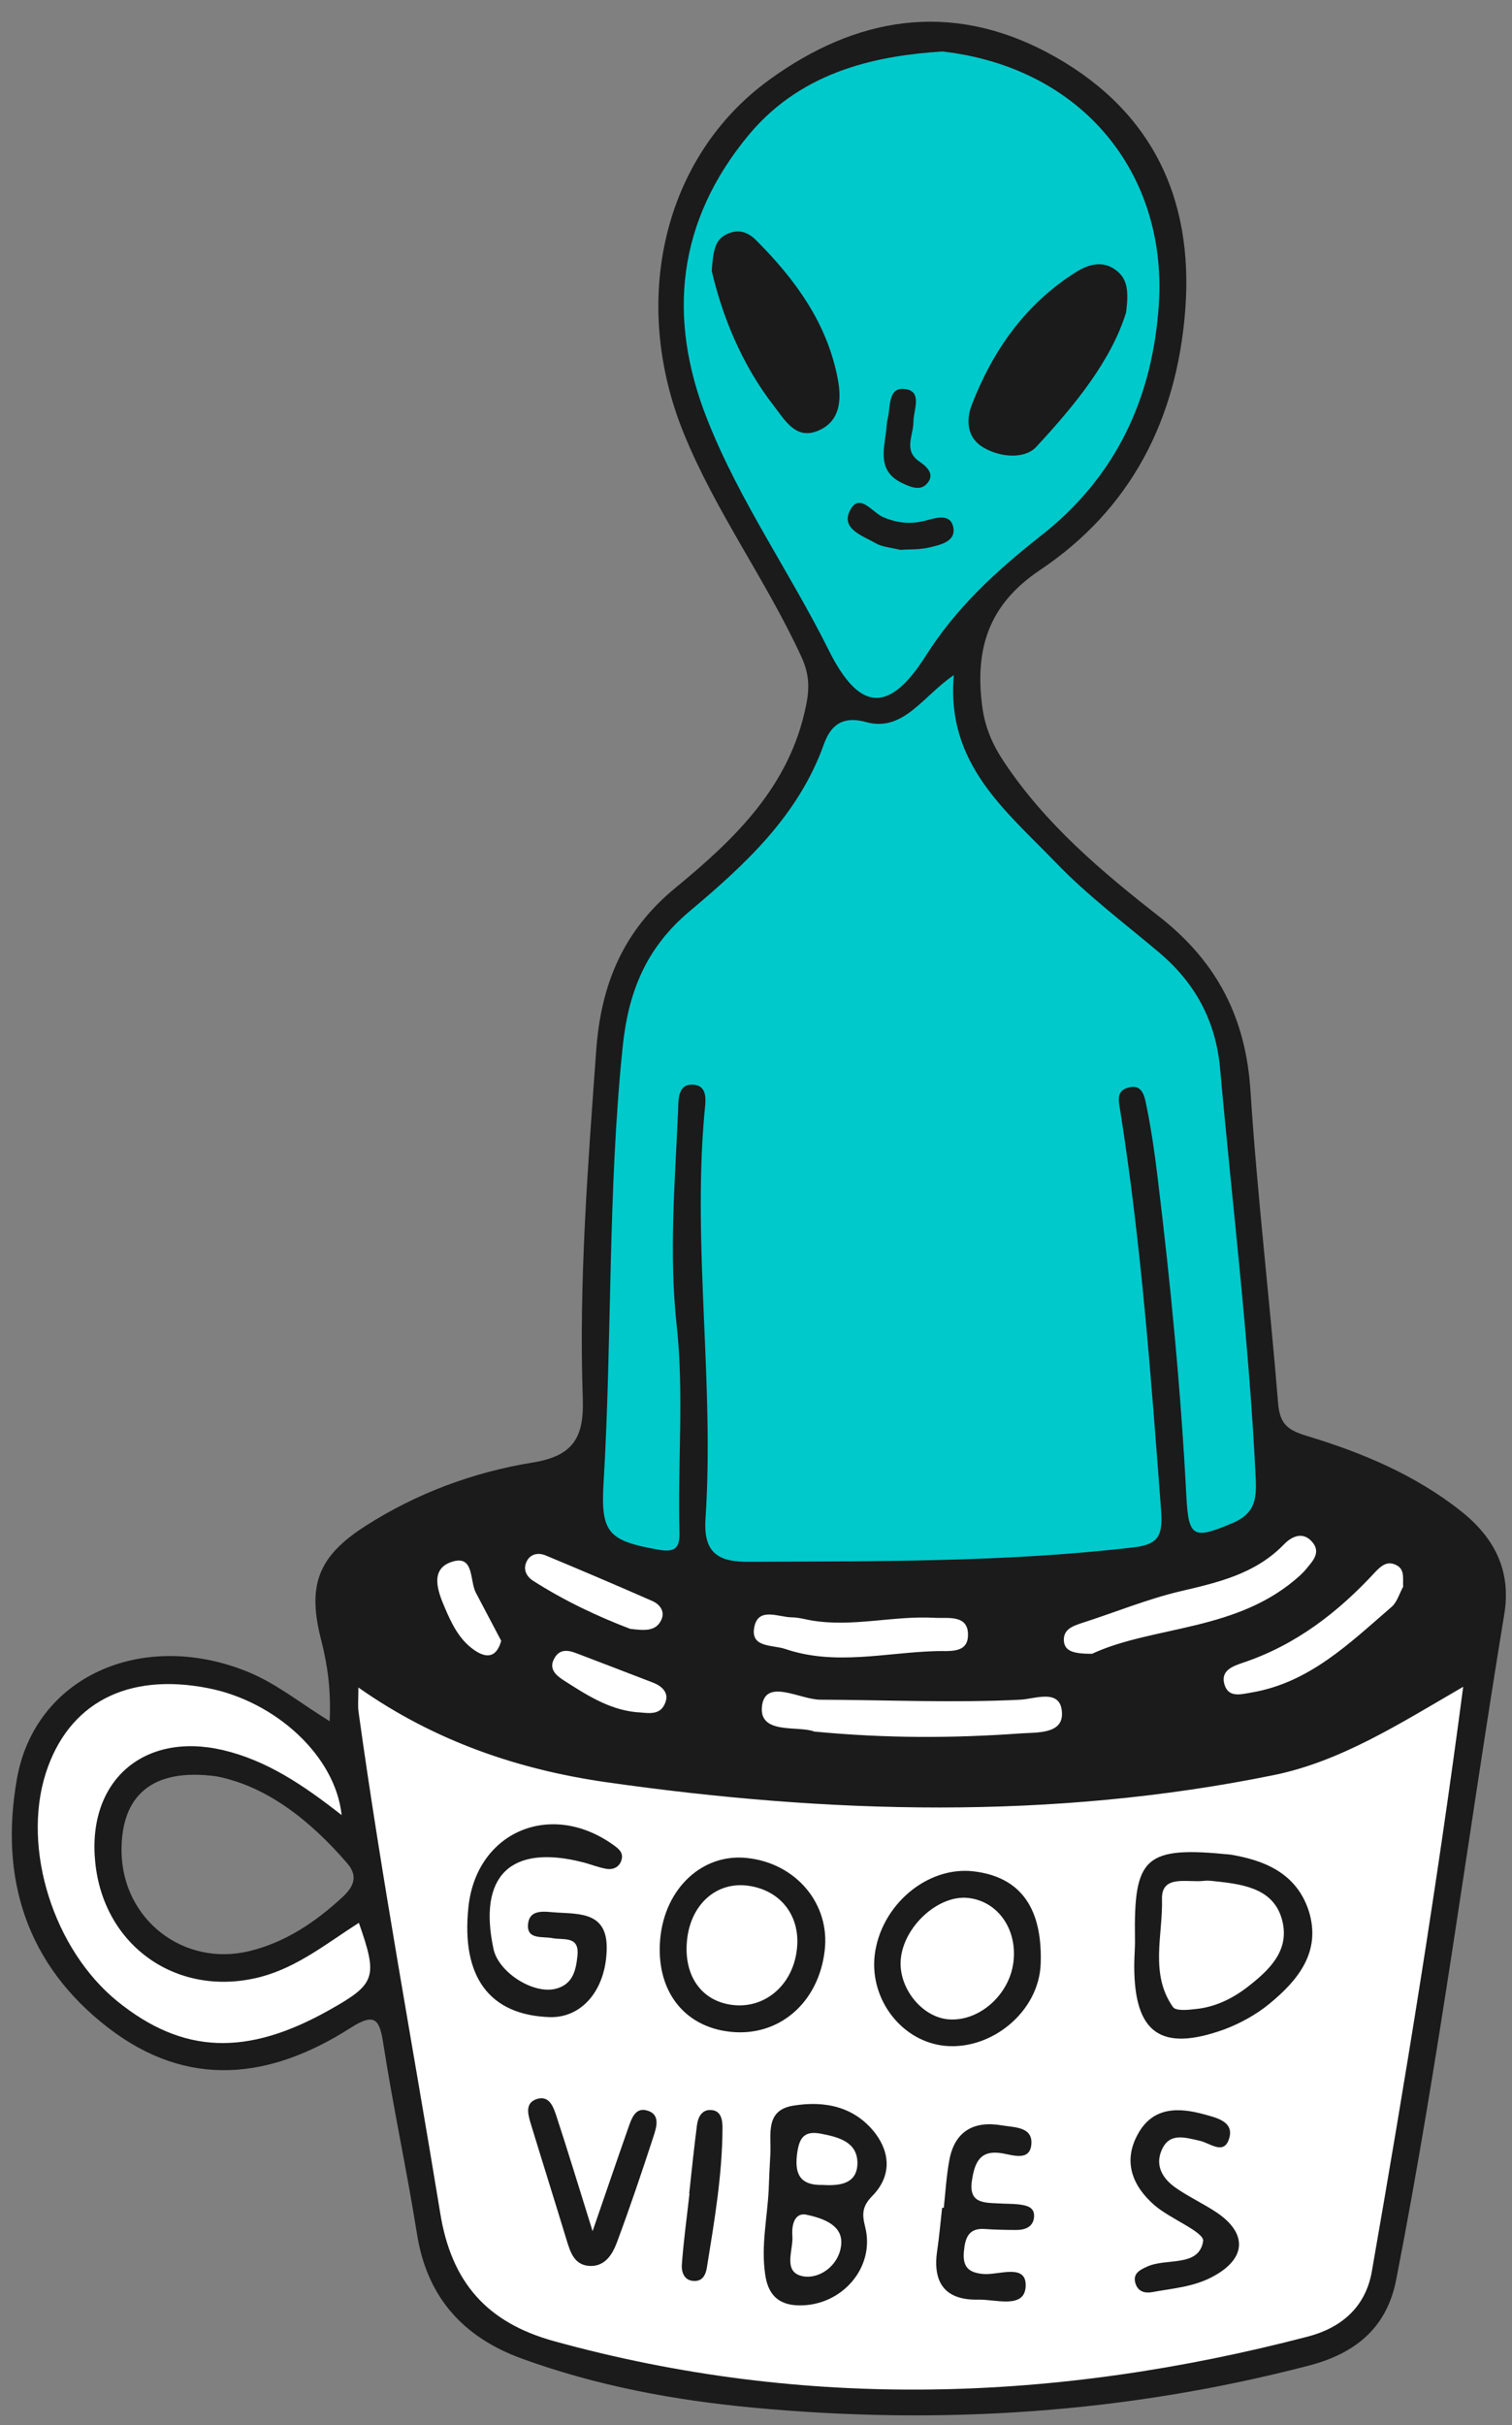 <?xml version="1.0" encoding="UTF-8" standalone="no"?><svg xmlns="http://www.w3.org/2000/svg" xmlns:xlink="http://www.w3.org/1999/xlink" fill="#000000" height="101.3" preserveAspectRatio="xMidYMid meet" version="1" viewBox="-0.5 -0.9 63.2 101.3" width="63.2" zoomAndPan="magnify"><rect x="-0.5" y="-0.9" width="63.2" height="101.3" fill="#808080" stroke="none"/><g><g id="change1_1"><path d="M60.55,62.21c-1.91-1.51-4.14-2.44-6.43-3.13c-0.86-0.26-1.13-0.54-1.2-1.4 c-0.35-4.33-0.87-8.66-1.15-12.99c-0.19-3.06-1.39-5.4-3.8-7.29c-2.42-1.89-4.77-3.87-6.5-6.47c-0.47-0.7-0.79-1.42-0.91-2.29 c-0.32-2.41,0.24-4.27,2.4-5.72c3.81-2.55,5.72-6.28,6.08-10.84c0.38-4.85-1.52-8.54-5.79-10.8c-4.04-2.13-7.97-1.48-11.59,1.15 c-4.42,3.2-5.84,9.21-3.58,14.77c1.33,3.27,3.44,6.13,4.91,9.32c0.33,0.71,0.36,1.3,0.2,2.06c-0.68,3.37-2.98,5.57-5.45,7.6 c-2.18,1.79-3.12,4.01-3.32,6.81c-0.35,4.85-0.73,9.68-0.56,14.54c0.05,1.56-0.35,2.38-2.08,2.66c-2.48,0.4-4.86,1.28-7,2.65 c-2.02,1.29-2.44,2.51-1.85,4.79c0.26,1.02,0.41,2.06,0.35,3.37c-1.26-0.78-2.26-1.6-3.46-2.08c-4.41-1.77-8.85,0.23-9.61,4.47 c-0.74,4.17,0.39,7.78,3.82,10.42c3.33,2.56,6.77,2.14,10.12,0c1.06-0.68,1.22-0.32,1.38,0.71c0.41,2.64,0.98,5.26,1.4,7.9 c0.42,2.65,1.94,4.32,4.4,5.21c3.11,1.13,6.34,1.73,9.63,2.04c7.85,0.74,15.58,0.24,23.23-1.75c2.02-0.52,3.29-1.63,3.67-3.6 c1.8-9.2,2.99-18.5,4.51-27.75C62.69,64.71,61.96,63.32,60.55,62.21z M13.8,78.36c-1.12,1.03-2.36,1.87-3.87,2.24 c-2.76,0.67-5.32-1.32-5.35-4.17c-0.02-2.34,1.29-3.49,3.96-3.13c2.08,0.4,3.9,1.81,5.47,3.63C14.5,77.49,14.26,77.94,13.8,78.36z" fill="#1b1b1b"/></g><g id="change2_1"><path d="M39.37,27.3c-0.34,3.71,2.19,5.68,4.27,7.84c1.31,1.36,2.84,2.51,4.29,3.73c1.52,1.28,2.39,2.86,2.57,4.88 c0.51,5.72,1.22,11.42,1.49,17.16c0.04,0.9-0.09,1.44-0.99,1.82c-1.6,0.67-1.82,0.61-1.91-1.1c-0.23-4.46-0.66-8.89-1.2-13.32 c-0.12-1-0.26-1.99-0.46-2.97c-0.08-0.39-0.15-1-0.8-0.8c-0.5,0.15-0.36,0.6-0.3,0.99c0.87,5.51,1.28,11.07,1.7,16.63 c0.08,1.07-0.08,1.46-1.18,1.58c-5.33,0.62-10.68,0.57-16.04,0.6c-1.3,0.01-1.92-0.37-1.82-1.82c0.37-5.62-0.54-11.25-0.05-16.88 c0.04-0.48,0.2-1.18-0.46-1.23c-0.68-0.05-0.62,0.68-0.64,1.15c-0.13,2.95-0.38,5.91-0.06,8.86c0.32,2.9,0.04,5.8,0.12,8.69 c0.02,0.7-0.23,0.84-0.9,0.72c-2.08-0.37-2.4-0.71-2.27-2.81c0.36-6.07,0.17-12.16,0.8-18.22c0.24-2.31,1-4.13,2.8-5.64 c2.31-1.94,4.53-3.98,5.6-6.95c0.24-0.68,0.67-1.25,1.76-0.95C37.26,29.7,38.08,28.17,39.37,27.3z M30.81,4.72 c-2.99,3.59-3.45,7.62-1.74,11.92c1.34,3.39,3.45,6.37,5.07,9.62c1.28,2.57,2.52,2.66,4.06,0.23c1.29-2.04,2.98-3.57,4.82-5.02 c3.15-2.47,4.67-5.78,4.92-9.69c0.34-5.44-3.2-9.86-9.05-10.53C36.34,1.42,33.11,1.97,30.81,4.72z" fill="#00c9cc"/></g><g id="change3_1"><path d="M60.66,69.56c-1.1,8.38-2.42,16.41-3.82,24.43c-0.27,1.53-1.33,2.36-2.66,2.71 c-10.49,2.74-21.01,3.1-31.54,0.19c-2.77-0.77-4.27-2.43-4.74-5.35c-1.14-6.97-2.44-13.91-3.41-20.91 c-0.04-0.26-0.01-0.54-0.01-1.04c3.21,2.26,6.72,3.43,10.32,3.95c9.31,1.33,18.66,1.6,27.94-0.29 C55.53,72.68,57.96,71.13,60.66,69.56z M8.21,69.62c-3.39-0.67-5.86,0.62-6.8,3.56c-1,3.15,0.33,7.36,3.01,9.53 c2.72,2.19,5.39,2.3,8.85,0.35c1.94-1.09,2.03-1.36,1.23-3.64c-1.32,0.84-2.53,1.83-4.07,2.25c-3.45,0.92-6.6-1.23-6.95-4.79 c-0.34-3.39,2.02-5.44,5.32-4.68c1.84,0.43,3.36,1.45,4.98,2.72C13.52,72.44,11.01,70.17,8.21,69.62z M42.13,71.51 c0.68-0.05,1.78,0.04,1.76-0.83c-0.02-1.08-1.12-0.61-1.74-0.58c-2.79,0.14-5.57,0.01-8.36,0c-0.84,0-2.3-0.92-2.44,0.27 c-0.14,1.21,1.54,0.8,2.18,1.06C36.56,71.72,39.34,71.71,42.13,71.51z M53.85,64.9c0.08-0.08,0.16-0.15,0.23-0.24 c0.28-0.34,0.66-0.71,0.26-1.16c-0.39-0.44-0.85-0.22-1.17,0.11c-1.19,1.23-2.74,1.59-4.33,1.96c-1.4,0.33-2.75,0.89-4.13,1.33 c-0.39,0.13-0.78,0.27-0.74,0.76c0.04,0.39,0.36,0.53,1.18,0.52C47.72,66.99,51.26,67.27,53.85,64.9z M32.59,66.66 c-0.56-0.01-1.39-0.44-1.56,0.4c-0.18,0.88,0.76,0.74,1.29,0.92c2.09,0.71,4.2,0.15,6.3,0.09c0.52-0.02,1.31,0.12,1.34-0.63 c0.04-0.91-0.83-0.73-1.38-0.76c-1.72-0.1-3.43,0.4-5.16,0.11C33.14,66.74,32.86,66.66,32.59,66.66z M57.85,64.47 c-0.37-0.18-0.62,0.04-0.86,0.29c-1.56,1.69-3.33,3.06-5.55,3.8c-0.41,0.14-0.93,0.32-0.76,0.9c0.17,0.58,0.7,0.41,1.13,0.34 c2.43-0.41,4.11-2.07,5.86-3.58c0.23-0.2,0.33-0.57,0.48-0.84C58.13,65.02,58.23,64.65,57.85,64.47z M27.14,66.77 c0.17-0.36-0.06-0.66-0.39-0.8c-1.48-0.65-2.96-1.28-4.45-1.9c-0.26-0.11-0.58-0.08-0.75,0.19c-0.21,0.34-0.08,0.67,0.23,0.87 c1.31,0.84,2.72,1.5,4.06,2.01C26.43,67.21,26.91,67.26,27.14,66.77z M27.33,70.16c0.11-0.36-0.16-0.62-0.5-0.76 c-1.08-0.42-2.17-0.83-3.26-1.25c-0.34-0.13-0.67-0.16-0.88,0.19c-0.28,0.45,0.03,0.73,0.37,0.95c0.94,0.6,1.87,1.21,3.02,1.33 C26.56,70.64,27.13,70.82,27.33,70.16z M19.39,65.63c-0.27-0.51-0.05-1.64-1.06-1.27c-0.86,0.32-0.53,1.22-0.24,1.89 c0.28,0.66,0.6,1.33,1.21,1.76c0.45,0.32,0.93,0.42,1.15-0.37C20.11,66.99,19.75,66.31,19.39,65.63z" fill="#ffffff"/></g><g id="change1_2"><path d="M19.08,78.76c0.33-3.12,3.4-4.46,6.02-2.62c0.24,0.17,0.47,0.33,0.38,0.65c-0.09,0.31-0.36,0.43-0.66,0.37 c-0.33-0.06-0.64-0.19-0.96-0.27c-3.02-0.77-4.39,0.57-3.73,3.63c0.21,0.96,1.63,1.88,2.58,1.66c0.75-0.18,0.87-0.8,0.93-1.42 c0.07-0.81-0.6-0.61-1.05-0.7c-0.41-0.08-1.06,0.07-1.02-0.55c0.04-0.7,0.72-0.55,1.19-0.52c1,0.06,2.12,0,2.1,1.5 c-0.02,1.7-1.01,2.9-2.37,2.87C19.96,83.28,18.77,81.68,19.08,78.76z M50.88,88.42c0.21-0.7-0.54-0.86-1.05-1 c-1.09-0.3-2.15-0.31-2.77,0.83c-0.64,1.16-0.21,2.18,0.7,2.97c0.66,0.57,2.09,1.12,2.03,1.5c-0.18,1.1-1.53,0.69-2.34,1.06 c-0.31,0.14-0.63,0.3-0.48,0.73c0.11,0.31,0.38,0.39,0.67,0.34c0.87-0.16,1.77-0.22,2.57-0.66c1.38-0.74,1.44-1.79,0.16-2.66 c-0.55-0.37-1.16-0.65-1.71-1.03c-0.54-0.37-0.89-0.91-0.61-1.57c0.32-0.77,0.98-0.54,1.58-0.41 C50.06,88.6,50.66,89.16,50.88,88.42z M38.88,91.32c-0.07,0.61-0.12,1.22-0.21,1.82c-0.19,1.32,0.34,2.05,1.71,2.02 c0.72-0.02,1.93,0.4,1.99-0.53c0.07-1.01-1.12-0.49-1.75-0.54c-0.64-0.05-0.89-0.3-0.83-0.94c0.05-0.56,0.19-0.99,0.87-0.94 c0.44,0.03,0.89,0.04,1.33,0.04c0.36,0,0.69-0.13,0.73-0.52c0.05-0.45-0.33-0.51-0.66-0.55c-0.28-0.03-0.55-0.02-0.83-0.04 c-0.63-0.03-1.26-0.01-1.1-0.98c0.12-0.77,0.36-1.27,1.27-1.11c0.46,0.08,1.15,0.33,1.21-0.38c0.06-0.74-0.72-0.7-1.24-0.79 c-1.17-0.2-1.97,0.25-2.19,1.46c-0.12,0.65-0.16,1.32-0.23,1.98C38.91,91.33,38.89,91.33,38.88,91.32z M22.74,87.44 c-0.12-0.35-0.29-0.82-0.8-0.66c-0.49,0.16-0.38,0.6-0.27,0.98c0.5,1.64,1.02,3.29,1.52,4.93c0.15,0.49,0.31,1,0.91,1.06 c0.68,0.06,1-0.48,1.19-0.99c0.54-1.45,1.04-2.93,1.52-4.4c0.13-0.4,0.32-0.96-0.3-1.11c-0.47-0.11-0.62,0.37-0.75,0.74 c-0.45,1.28-0.89,2.57-1.49,4.31C23.67,90.38,23.22,88.9,22.74,87.44z M28.32,90.73c-0.11,0.99-0.25,1.99-0.32,2.98 c-0.02,0.33,0.12,0.69,0.56,0.67c0.34-0.01,0.45-0.31,0.49-0.58c0.31-1.92,0.64-3.84,0.65-5.8c0-0.34-0.05-0.73-0.47-0.76 c-0.4-0.03-0.56,0.31-0.6,0.65c-0.12,0.94-0.22,1.88-0.32,2.82C28.3,90.73,28.31,90.73,28.32,90.73z M46.19,10.42 c-0.58-0.48-1.22-0.27-1.72,0.05c-2.1,1.32-3.47,3.26-4.35,5.54c-0.25,0.65-0.2,1.38,0.48,1.78c0.72,0.43,1.74,0.49,2.21-0.02 c1.62-1.74,3.14-3.61,3.76-5.62C46.68,11.27,46.63,10.78,46.19,10.42z M31.85,16.06c0.48,0.62,0.92,1.42,1.85,1.03 c0.93-0.39,0.98-1.3,0.82-2.15c-0.44-2.34-1.78-4.17-3.42-5.81c-0.34-0.34-0.74-0.48-1.22-0.25c-0.48,0.23-0.57,0.64-0.63,1.54 C29.67,12.21,30.45,14.26,31.85,16.06z M38.38,21.96c0.47-0.11,1.13-0.26,0.95-0.9c-0.15-0.52-0.74-0.32-1.16-0.21 c-0.62,0.16-1.19,0.1-1.78-0.16c-0.44-0.2-0.97-1.03-1.36-0.27c-0.4,0.77,0.53,1.06,1.07,1.37c0.27,0.16,0.63,0.18,1.03,0.28 C37.51,22.04,37.96,22.07,38.38,21.96z M37.17,19.26c0.35,0.17,0.78,0.37,1.07,0.05c0.35-0.38,0.03-0.7-0.31-0.93 c-0.68-0.46-0.25-1.09-0.25-1.65c0-0.51,0.4-1.29-0.36-1.38c-0.72-0.09-0.59,0.77-0.72,1.26c-0.04,0.16-0.04,0.33-0.06,0.49 C36.44,17.91,36.19,18.77,37.17,19.26z M35.97,90.82c-0.4,0.41-0.46,0.71-0.31,1.29c0.44,1.71-0.98,3.32-2.76,3.29 c-0.88-0.01-1.31-0.47-1.42-1.32c-0.17-1.18,0.09-2.33,0.15-3.5c0.02-0.5,0.04-1,0.07-1.5c0.04-0.81-0.23-1.82,0.94-2.02 c1.33-0.22,2.59,0.03,3.46,1.17C36.73,89.08,36.74,90.03,35.97,90.82z M33.24,91.62c-0.46-0.12-0.66,0.3-0.62,0.87 c0.05,0.59-0.42,1.51,0.42,1.69c0.67,0.14,1.45-0.39,1.6-1.17C34.8,92.22,34.22,91.83,33.24,91.62z M35.34,89.46 c0-0.89-0.79-1.09-1.52-1.23c-0.75-0.15-0.93,0.22-1.01,0.9c-0.1,0.87,0.21,1.26,1.08,1.24C34.58,90.41,35.33,90.34,35.34,89.46z M52.55,82.81c-0.55,0.45-1.21,0.81-1.87,1.06c-2.66,0.96-3.77,0.16-3.77-2.65c0-0.39,0.04-0.78,0.03-1.17 c-0.05-3.39,0.42-3.84,3.99-3.48c1.31,0.22,2.75,0.71,3.28,2.37C54.73,80.63,53.76,81.82,52.55,82.81z M53.1,79.34 c-0.32-1.29-1.49-1.52-2.76-1.65c-0.1-0.01-0.33-0.05-0.55-0.02c-0.67,0.07-1.75-0.27-1.72,0.76c0.04,1.5-0.52,3.12,0.46,4.51 c0.12,0.17,0.64,0.12,0.96,0.08c0.79-0.08,1.5-0.42,2.13-0.9C52.54,81.41,53.41,80.6,53.1,79.34z M43,81.11 c-0.06,2.02-2.05,3.63-3.99,3.45c-1.8-0.17-3.16-1.92-2.95-3.78c0.25-2.1,2.2-3.74,4.14-3.51C42.47,77.54,43.06,79.21,43,81.11z M39.96,78.38c-1.24-0.13-2.69,1.19-2.81,2.57c-0.1,1.17,0.86,2.39,1.97,2.5c1.28,0.12,2.57-1,2.74-2.39 C42.03,79.68,41.2,78.51,39.96,78.38z M33.97,80.59c-0.26,2.19-1.93,3.61-3.96,3.38c-1.97-0.22-3.12-1.78-2.91-3.92 c0.21-2.09,1.77-3.53,3.61-3.34C32.77,76.92,34.21,78.63,33.97,80.59z M30.77,77.87c-1.32-0.18-2.39,0.77-2.55,2.25 c-0.16,1.46,0.56,2.53,1.82,2.72c1.37,0.21,2.56-0.76,2.76-2.24C33,79.18,32.16,78.06,30.77,77.87z" fill="#1b1b1b"/></g></g></svg>